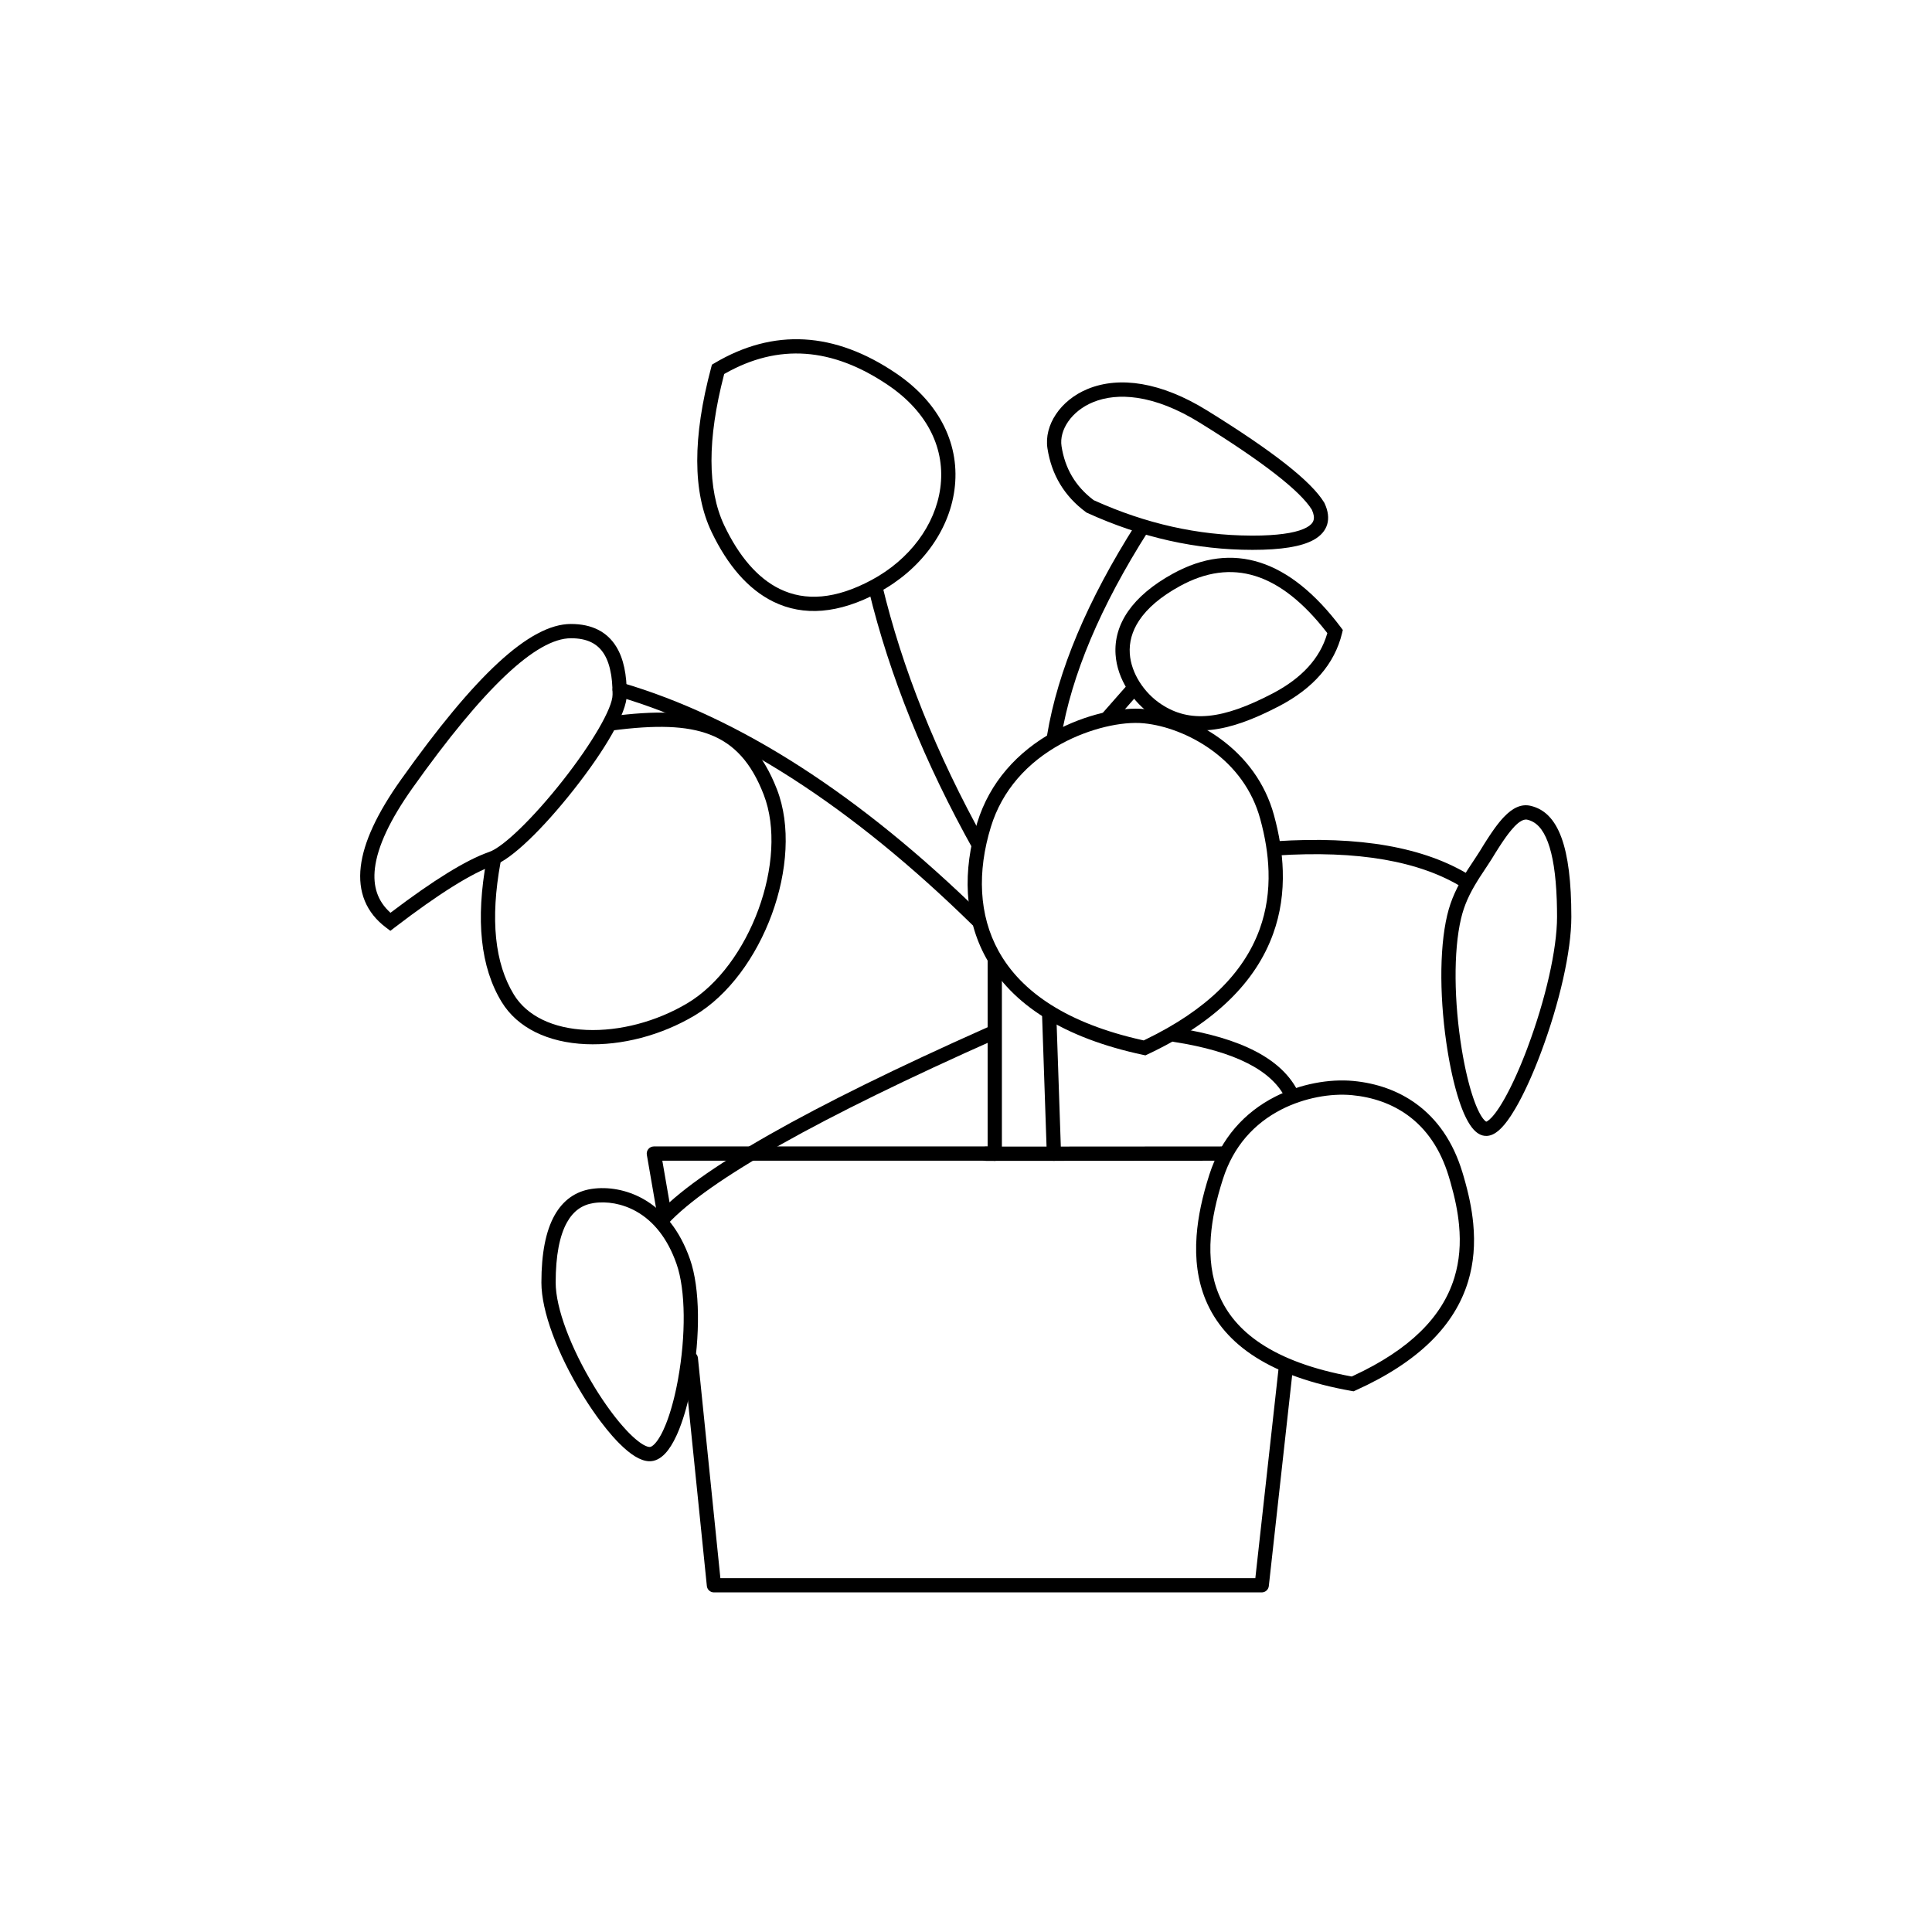 <?xml version="1.0" encoding="UTF-8"?>
<!-- Uploaded to: ICON Repo, www.svgrepo.com, Generator: ICON Repo Mixer Tools -->
<svg fill="#000000" width="800px" height="800px" version="1.1" viewBox="144 144 512 512" xmlns="http://www.w3.org/2000/svg">
 <g>
  <path d="m306.41 326.2c0.293-1 1.344-1.574 2.344-1.281 31.27 9.18 63.141 29.707 95.633 61.551 0.746 0.73 0.758 1.926 0.027 2.672s-1.926 0.758-2.672 0.027c-32.082-31.441-63.438-51.637-94.051-60.625-1.004-0.293-1.578-1.344-1.281-2.344z"/>
  <path d="m454.88 296c-10.832 5.938-15.785 13.441-15.242 21.48 0.434 6.445 4.551 12.676 9.973 16.27 4.68 3.102 9.715 4.277 15.375 3.668 5.203-0.562 10.973-2.621 17.973-6.273 9.117-4.754 14.73-11.211 16.695-19.332l0.207-0.867-0.535-0.711c-13.578-18.035-28.578-22.926-44.445-14.234zm40.875 15.781-0.051 0.18c-1.91 6.504-6.699 11.77-14.492 15.836-13.27 6.922-21.895 7.852-29.512 2.805-4.504-2.984-7.945-8.195-8.293-13.375-0.199-2.973 0.578-5.918 2.457-8.762 2.156-3.269 5.731-6.356 10.832-9.148 13.777-7.551 26.555-3.621 38.859 12.207z"/>
  <path d="m326.89 502.19c1.023-0.105 1.941 0.629 2.066 1.648l0.004 0.039 5.949 58.348h141.77l6.172-55.719c0.113-1.023 1.023-1.766 2.047-1.676l0.039 0.004c1.023 0.113 1.766 1.027 1.672 2.047l-0.004 0.039-6.356 57.402c-0.102 0.941-0.891 1.66-1.836 1.68h-145.21c-0.957 0-1.758-0.711-1.875-1.656l-0.004-0.043-6.121-60.043c-0.109-1.039 0.648-1.965 1.688-2.07z"/>
  <path d="m481.97 434.61c-8.234 4.184-14.398 11.078-17.469 20.652-1.852 5.785-3.019 11.129-3.394 16.262-0.449 6.18 0.285 11.844 2.398 16.953 5.019 12.117 17.477 20.391 38.633 24.133l0.574 0.102 0.531-0.238c16.773-7.562 26.293-17.262 29.82-28.871 1.477-4.852 1.871-9.934 1.359-15.324-0.379-4.008-1.23-8.012-2.547-12.52l-0.133-0.453c-0.066-0.227-0.137-0.453-0.207-0.684-2.434-8.012-6.621-14.027-12.238-18.109-4.812-3.5-10.523-5.469-16.652-6.047-6.359-0.602-14.051 0.781-20.676 4.144zm20.32-0.383c5.488 0.52 10.555 2.266 14.785 5.34 4.941 3.594 8.645 8.914 10.848 16.152l0.066 0.219 0.129 0.438c0.023 0.07 0.043 0.145 0.062 0.215l0.129 0.43 0.121 0.426c1.152 4.039 1.895 7.633 2.231 11.191 0.469 4.922 0.109 9.516-1.211 13.867l-0.098 0.312c-3.199 10.141-11.633 18.789-26.719 25.781l-0.41 0.188-0.055-0.008c-10.188-1.863-18.145-4.812-24.047-8.73-5.387-3.578-9.02-7.93-11.125-13.016-1.875-4.523-2.531-9.605-2.121-15.234 0.352-4.797 1.453-9.863 3.227-15.383 2.75-8.582 8.215-14.695 15.578-18.438 5.977-3.035 12.949-4.285 18.609-3.75z"/>
  <path d="m423.48 337.78c-9.875 5.375-17.223 13.578-20.496 24.227-3.934 12.805-3.453 25.355 2.332 35.84 6.812 12.352 20.551 21.215 41.613 25.703l0.625 0.133 0.574-0.27c17.961-8.449 28.68-19.242 33.266-31.945 1.934-5.348 2.731-10.93 2.555-16.73-0.145-4.844-0.961-9.703-2.34-14.742-2.309-8.43-7.434-15.359-14.488-20.414-6.019-4.312-13.191-7.023-19.609-7.66-6.648-0.656-15.973 1.473-24.031 5.859zm23.656-2.098c5.758 0.57 12.305 3.043 17.785 6.969 6.379 4.57 10.973 10.785 13.043 18.344 1.305 4.766 2.07 9.336 2.207 13.859 0.164 5.34-0.57 10.449-2.332 15.332l-0.129 0.352c-4.207 11.316-13.859 21.09-30.172 28.969l-0.445 0.215-0.57-0.129c-19.379-4.344-31.789-12.496-37.898-23.57-5.242-9.504-5.684-21.012-2.027-32.902 2.961-9.645 9.633-17.094 18.688-22.02 7.422-4.039 15.996-5.996 21.852-5.418z"/>
  <path d="m300.68 459.09c-4.152 0.648-7.473 2.973-9.719 6.992-2.312 4.133-3.484 10.031-3.484 17.816 0 7.633 4.273 18.832 10.707 29.422l0.211 0.344 0.422 0.68c0.035 0.059 0.07 0.113 0.105 0.172l0.211 0.336c0.109 0.168 0.215 0.336 0.32 0.5l0.215 0.336c0.141 0.219 0.285 0.438 0.43 0.656l0.43 0.648c0.074 0.109 0.145 0.215 0.219 0.32l0.215 0.32c0.363 0.527 0.723 1.047 1.086 1.555l0.219 0.305c0.254 0.352 0.512 0.699 0.766 1.039l0.219 0.289c1.016 1.348 2.031 2.602 3.027 3.731l0.215 0.238c0.246 0.281 0.496 0.551 0.742 0.812l0.195 0.211c0.164 0.172 0.328 0.34 0.492 0.508l0.195 0.195c2.945 2.961 5.574 4.637 7.875 4.727 1.574 0.059 3.016-0.695 4.297-2.059 1.059-1.125 2.039-2.703 2.953-4.68 0.086-0.188 0.176-0.383 0.262-0.582l0.102-0.238c0.121-0.281 0.242-0.566 0.359-0.859l0.102-0.258c0.316-0.809 0.621-1.664 0.918-2.566l0.09-0.289 0.094-0.289 0.09-0.289c0.016-0.051 0.031-0.098 0.047-0.148l0.09-0.297c0.016-0.047 0.027-0.098 0.043-0.148l0.09-0.297c0.027-0.102 0.059-0.203 0.086-0.305l0.09-0.305c0.012-0.051 0.027-0.102 0.043-0.152l0.086-0.309c0.039-0.156 0.082-0.312 0.125-0.469l0.164-0.633c0.027-0.105 0.055-0.215 0.082-0.32l0.082-0.32 0.078-0.324c0.078-0.328 0.156-0.656 0.234-0.988l0.074-0.332 0.074-0.336c0.012-0.055 0.023-0.113 0.039-0.168l0.07-0.336 0.074-0.344 0.07-0.34 0.141-0.688 0.066-0.348 0.066-0.352c0.023-0.117 0.043-0.234 0.066-0.352l0.062-0.352c2.195-12.082 2.148-24.766-0.543-32.453-2.668-7.629-6.977-12.941-12.41-15.992-4.391-2.465-9.32-3.297-13.641-2.656zm11.918 5.934c4.613 2.59 8.324 7.164 10.695 13.941 2.438 6.957 2.481 19.035 0.395 30.531l-0.094 0.504-0.062 0.332c-0.012 0.055-0.02 0.109-0.031 0.164l-0.066 0.328c-0.008 0.055-0.02 0.109-0.031 0.164l-0.066 0.328-0.066 0.324-0.066 0.32-0.141 0.641c-0.012 0.055-0.023 0.105-0.035 0.16l-0.07 0.312c-0.012 0.055-0.023 0.105-0.035 0.16l-0.07 0.312c-0.027 0.102-0.051 0.207-0.074 0.309l-0.074 0.309c-0.012 0.051-0.023 0.102-0.035 0.152l-0.078 0.305-0.074 0.305-0.078 0.297-0.078 0.301c-0.023 0.098-0.051 0.195-0.078 0.293l-0.078 0.293-0.082 0.289-0.078 0.289-0.082 0.285-0.164 0.562c-0.016 0.047-0.027 0.094-0.043 0.137l-0.086 0.277-0.082 0.273-0.086 0.27-0.086 0.266c-0.016 0.043-0.031 0.09-0.043 0.133l-0.086 0.262c-0.047 0.133-0.09 0.262-0.133 0.391l-0.09 0.254c-0.074 0.211-0.148 0.418-0.223 0.625l-0.09 0.242c-0.109 0.285-0.215 0.559-0.324 0.828l-0.094 0.23c-0.172 0.418-0.344 0.816-0.52 1.199l-0.047 0.098-0.09 0.191c-0.016 0.031-0.031 0.062-0.047 0.094l-0.09 0.188c-0.031 0.062-0.062 0.125-0.094 0.184l-0.09 0.18-0.09 0.176c-0.031 0.059-0.062 0.117-0.094 0.172l-0.09 0.168c-0.523 0.938-1.043 1.688-1.547 2.227-0.598 0.637-1.066 0.883-1.398 0.867-0.414-0.016-0.949-0.203-1.582-0.562l-0.113-0.062c-0.148-0.09-0.305-0.188-0.465-0.293l-0.121-0.082c-0.082-0.055-0.168-0.113-0.25-0.172l-0.258-0.188c-0.02-0.016-0.043-0.031-0.062-0.051l-0.133-0.098c-0.086-0.07-0.176-0.137-0.266-0.211l-0.137-0.109c-0.047-0.039-0.09-0.074-0.137-0.113l-0.141-0.117c-0.023-0.02-0.047-0.039-0.07-0.059l-0.141-0.121c-0.047-0.043-0.094-0.082-0.141-0.125l-0.145-0.129c-0.047-0.043-0.098-0.086-0.145-0.133l-0.148-0.133c-0.047-0.047-0.098-0.09-0.148-0.137l-0.148-0.141-0.148-0.145c-0.129-0.121-0.254-0.246-0.383-0.375l-0.312-0.312-0.156-0.16-0.156-0.168-0.082-0.082-0.156-0.168c-0.59-0.633-1.195-1.316-1.805-2.047l-0.203-0.242c-0.238-0.289-0.477-0.586-0.715-0.887l-0.207-0.262-0.203-0.262c-0.105-0.133-0.207-0.266-0.312-0.402l-0.203-0.27c-0.105-0.137-0.207-0.273-0.312-0.414l-0.207-0.277c-0.07-0.094-0.137-0.188-0.207-0.281l-0.207-0.285-0.207-0.289c-0.07-0.094-0.137-0.191-0.207-0.289l-0.414-0.586c-0.102-0.148-0.207-0.297-0.309-0.449l-0.207-0.301c-0.035-0.051-0.07-0.102-0.105-0.152l-0.207-0.305c-0.066-0.102-0.137-0.203-0.203-0.305l-0.207-0.312c-0.035-0.051-0.066-0.102-0.102-0.156l-0.207-0.312-0.203-0.312c-0.035-0.055-0.07-0.105-0.102-0.16l-0.207-0.316-0.203-0.324c-0.066-0.105-0.133-0.211-0.203-0.32l-0.199-0.324c-0.035-0.055-0.07-0.109-0.102-0.164l-0.203-0.324c-0.066-0.109-0.133-0.223-0.199-0.332-6.106-10.047-10.16-20.664-10.16-27.457 0-7.191 1.051-12.48 3.004-15.973 1.684-3.008 4.004-4.633 7.004-5.102 3.531-0.551 7.66 0.133 11.336 2.199z"/>
  <path d="m549.61 357.55c7.387 1.699 10.812 10.859 10.812 29.434 0 9.184-3.191 22.938-7.977 35.754l-0.07 0.188-0.281 0.742-0.141 0.367c-0.023 0.062-0.047 0.121-0.07 0.184l-0.211 0.547-0.141 0.359-0.145 0.359c-0.023 0.062-0.047 0.121-0.07 0.18l-0.145 0.355-0.141 0.355c-0.023 0.059-0.047 0.117-0.074 0.176l-0.141 0.352-0.145 0.348c-0.023 0.059-0.047 0.117-0.07 0.176l-0.289 0.688-0.289 0.68-0.145 0.336c-0.027 0.055-0.051 0.113-0.074 0.168l-0.145 0.332-0.145 0.328-0.148 0.328-0.145 0.324-0.145 0.32c-0.023 0.055-0.051 0.105-0.074 0.16l-0.145 0.316c-0.023 0.055-0.051 0.105-0.074 0.16l-0.145 0.312-0.145 0.309-0.148 0.309-0.145 0.305-0.145 0.301-0.148 0.301-0.289 0.586-0.145 0.289-0.289 0.57-0.148 0.277c-0.023 0.047-0.047 0.094-0.07 0.141l-0.145 0.273c-0.023 0.047-0.047 0.09-0.074 0.137l-0.141 0.27-0.145 0.266-0.289 0.523-0.141 0.254c-0.027 0.043-0.051 0.086-0.074 0.125l-0.141 0.25c-0.047 0.086-0.098 0.168-0.145 0.246l-0.141 0.246c-0.344 0.586-0.684 1.137-1.02 1.656l-0.156 0.238c-2.188 3.316-4.203 5.16-6.289 5.277-1.535 0.09-2.859-0.758-4.016-2.246-0.695-0.898-1.363-2.074-2-3.504l-0.098-0.219-0.094-0.219-0.188-0.453-0.234-0.586-0.18-0.477-0.09-0.246c-0.016-0.039-0.031-0.082-0.047-0.121l-0.09-0.25-0.086-0.254-0.09-0.254c-0.031-0.086-0.059-0.172-0.09-0.262l-0.086-0.262-0.086-0.266-0.172-0.539c-0.031-0.094-0.059-0.184-0.086-0.277l-0.086-0.277-0.086-0.281-0.082-0.285-0.164-0.578-0.086-0.297c-0.012-0.047-0.023-0.098-0.039-0.145l-0.082-0.301-0.078-0.301-0.082-0.301c-0.012-0.051-0.027-0.102-0.039-0.152l-0.078-0.309c-0.016-0.051-0.027-0.105-0.039-0.156l-0.156-0.625c-0.012-0.051-0.027-0.105-0.039-0.16l-0.078-0.316c-0.012-0.055-0.023-0.105-0.035-0.16l-0.078-0.32c-0.012-0.055-0.023-0.109-0.035-0.164l-0.074-0.324-0.074-0.328-0.074-0.332-0.07-0.332-0.074-0.336-0.07-0.336-0.141-0.68-0.066-0.344-0.07-0.348-0.133-0.695-0.066-0.352-0.062-0.355-0.066-0.355-0.125-0.719-0.059-0.359c-0.012-0.059-0.023-0.121-0.031-0.18l-0.062-0.367c-2.133-13.02-2.328-26.934-0.141-36.172 0.996-4.195 2.637-7.676 5.266-11.812l0.25-0.391 1.582-2.398 0.496-0.758 0.441-0.68 0.309-0.477 0.121-0.184 0.133-0.211 0.117-0.188 0.074-0.121 0.352-0.57 0.152-0.246 0.293-0.477 0.219-0.352 0.215-0.34 0.211-0.332 0.137-0.219 0.207-0.32 0.203-0.312 0.199-0.305 0.195-0.297 0.129-0.195 0.129-0.191 0.188-0.281 0.125-0.184 0.188-0.27 0.184-0.266 0.121-0.172 0.117-0.168 0.121-0.168 0.176-0.242 0.117-0.16 0.117-0.156 0.113-0.156 0.113-0.148c0.02-0.027 0.039-0.051 0.059-0.078l0.113-0.145 0.113-0.148c0.016-0.023 0.035-0.047 0.055-0.07l0.113-0.141 0.109-0.141 0.109-0.137 0.219-0.266 0.219-0.258 0.109-0.125 0.105-0.125 0.109-0.121 0.105-0.121 0.109-0.117 0.211-0.227c0.02-0.02 0.035-0.039 0.055-0.059 2.32-2.441 4.613-3.539 7.07-2.977zm-4.379 5.629-0.094 0.102-0.094 0.098-0.09 0.105-0.098 0.105-0.094 0.105-0.094 0.109-0.098 0.113-0.094 0.113-0.098 0.117-0.195 0.242-0.102 0.121-0.098 0.129-0.203 0.258-0.102 0.133-0.105 0.137-0.156 0.211-0.211 0.289-0.109 0.148-0.219 0.305-0.164 0.238-0.168 0.242-0.172 0.25-0.293 0.43-0.18 0.27-0.242 0.367-0.188 0.285-0.125 0.195-0.191 0.297-0.258 0.406-0.133 0.211-0.27 0.426-0.277 0.441-0.281 0.457-0.418 0.684-0.188 0.301-0.234 0.367-0.379 0.582-0.617 0.949-1.949 2.961c-0.125 0.195-0.246 0.383-0.363 0.574l-0.176 0.281c-2.211 3.555-3.582 6.551-4.418 10.086-2.059 8.676-1.867 22.121 0.191 34.691l0.059 0.348 0.059 0.344 0.176 1.02 0.125 0.672c0.008 0.055 0.02 0.109 0.031 0.168l0.062 0.332 0.125 0.656 0.133 0.648c0.008 0.055 0.02 0.109 0.031 0.16l0.133 0.641 0.07 0.316 0.066 0.312 0.07 0.312 0.07 0.309c0.012 0.051 0.023 0.102 0.035 0.152l0.141 0.609 0.07 0.301 0.148 0.594 0.07 0.293 0.074 0.289 0.074 0.285 0.078 0.285 0.148 0.562 0.156 0.547 0.074 0.27 0.078 0.27 0.078 0.262 0.082 0.262c0.012 0.043 0.023 0.086 0.039 0.129l0.078 0.258c0.012 0.043 0.027 0.086 0.039 0.129l0.082 0.25 0.078 0.25c0.016 0.039 0.027 0.082 0.043 0.121l0.078 0.246 0.082 0.238c0.043 0.121 0.082 0.238 0.125 0.355l0.082 0.23c0.012 0.039 0.027 0.078 0.039 0.113l0.086 0.23 0.082 0.223c0.043 0.109 0.082 0.219 0.125 0.328l0.082 0.203 0.074 0.195 0.078 0.191 0.078 0.188 0.078 0.184 0.078 0.18 0.078 0.176c0.039 0.09 0.078 0.176 0.117 0.258l0.078 0.168 0.078 0.164c0.023 0.055 0.051 0.105 0.078 0.16l0.078 0.156c0.023 0.051 0.051 0.102 0.074 0.148l0.078 0.148c0.027 0.051 0.051 0.098 0.078 0.145l0.078 0.141c0.051 0.094 0.102 0.18 0.152 0.27l0.074 0.125c0.066 0.105 0.129 0.207 0.191 0.305l0.074 0.113c0.102 0.148 0.199 0.289 0.297 0.414 0.281 0.359 0.527 0.598 0.727 0.727l0.047 0.027 0.039 0.023 0.008 0.008c0.004 0.004 0.008 0.004 0.004 0.008h-0.008c0.004 0 0.012-0.004 0.016-0.004l0.02-0.004c0.004 0 0.008-0.004 0.012-0.004l0.027-0.008 0.031-0.016 0.035-0.016 0.039-0.02c0.008-0.004 0.016-0.008 0.023-0.012l0.047-0.023c0.008-0.004 0.016-0.012 0.023-0.016l0.055-0.031 0.059-0.035c0.309-0.199 0.676-0.516 1.082-0.953l0.102-0.109c0.188-0.207 0.383-0.438 0.582-0.688l0.105-0.137 0.113-0.141 0.109-0.145c0.035-0.051 0.074-0.102 0.109-0.152l0.113-0.152 0.113-0.156c0.02-0.027 0.039-0.055 0.059-0.082l0.113-0.164c0.02-0.027 0.039-0.055 0.059-0.082l0.113-0.168 0.117-0.172 0.117-0.18 0.121-0.18 0.117-0.184 0.121-0.188c0.02-0.031 0.039-0.066 0.059-0.098l0.121-0.191 0.242-0.398 0.125-0.207 0.121-0.207 0.066-0.113 0.137-0.234c0.023-0.035 0.043-0.074 0.066-0.117l0.137-0.234c0.023-0.039 0.043-0.082 0.066-0.121l0.137-0.242c0.023-0.039 0.043-0.082 0.066-0.121l0.273-0.5c0.047-0.086 0.09-0.172 0.137-0.254l0.137-0.262 0.141-0.262 0.273-0.531 0.141-0.273 0.137-0.273 0.141-0.277 0.137-0.285 0.141-0.281 0.141-0.289c0.023-0.047 0.047-0.098 0.066-0.145l0.141-0.293c0.023-0.047 0.047-0.098 0.07-0.145l0.141-0.297 0.141-0.301 0.137-0.301 0.141-0.309 0.141-0.305 0.281-0.625 0.137-0.316c0.023-0.055 0.047-0.105 0.07-0.16l0.281-0.641c0.023-0.055 0.047-0.109 0.07-0.164l0.137-0.324 0.141-0.328 0.141-0.332 0.137-0.332 0.141-0.336 0.137-0.34 0.141-0.34 0.41-1.031 0.141-0.352 0.137-0.348c0.02-0.059 0.043-0.121 0.066-0.18l0.137-0.352 0.137-0.355 0.137-0.359 0.133-0.359c0.023-0.059 0.047-0.117 0.066-0.18 4.644-12.434 7.742-25.777 7.742-34.434 0-1.445-0.023-2.824-0.066-4.141l-0.016-0.492c-0.246-6.672-1.039-11.676-2.344-15.164-1.348-3.606-3.141-5.422-5.453-5.953-0.582-0.133-1.25 0.043-2.059 0.617l-0.09 0.066c-0.012 0.008-0.027 0.02-0.043 0.031l-0.09 0.066c-0.012 0.012-0.027 0.023-0.043 0.035l-0.09 0.074c-0.047 0.035-0.094 0.074-0.141 0.113l-0.094 0.082c-0.016 0.012-0.031 0.027-0.047 0.039l-0.094 0.086c-0.031 0.027-0.062 0.059-0.098 0.09l-0.098 0.09-0.047 0.047-0.102 0.098-0.098 0.098-0.156 0.156-0.102 0.109z"/>
  <path d="m432.25 247.08c-7.246 2.973-11.605 9.613-10.664 15.742 1.082 7.019 4.492 12.68 10.176 16.883l0.156 0.121 0.184 0.082c14.34 6.539 28.953 9.812 43.82 9.812 7.59 0 12.957-0.848 16.207-2.648 3.793-2.102 4.809-5.59 2.902-9.68l-0.039-0.094-0.051-0.086c-3.394-5.644-13.691-13.699-31.078-24.449-12.141-7.508-23.18-9.145-31.613-5.684zm13.137 2.359c5.055 0.75 10.59 2.891 16.488 6.539l0.504 0.312c16.383 10.16 26.184 17.824 29.23 22.723l0.039 0.062 0.023 0.047c1.008 2.254 0.594 3.555-1.375 4.644-2.219 1.23-6.16 1.965-11.758 2.137l-0.387 0.012c-0.719 0.016-1.461 0.027-2.231 0.027l-0.43-0.004c-14.027-0.059-27.824-3.152-41.41-9.281l-0.234-0.105-0.133-0.102c-4.703-3.586-7.484-8.289-8.395-14.203-0.66-4.293 2.644-9.328 8.363-11.672 3.312-1.359 7.273-1.793 11.703-1.137z"/>
  <path d="m333.33 240.25-0.66 0.391-0.199 0.746c-4.945 18.504-4.945 33.043 0.121 43.621 4.188 8.742 9.633 15.164 16.383 18.461 7.941 3.883 17.27 3.231 27.836-2.457 11.105-5.973 18.613-16.133 20.121-27.129 1.605-11.723-3.695-22.965-15.426-30.926-16.328-11.082-32.496-12.012-48.176-2.707zm46.055 5.832c10.566 7.176 15.211 17.02 13.801 27.285-1.336 9.758-8.09 18.898-18.164 24.316-9.551 5.141-17.609 5.703-24.387 2.391-5.875-2.867-10.785-8.656-14.637-16.699l-0.137-0.289c-4.387-9.422-4.43-22.641-0.02-39.664l0.082-0.309 0.199-0.113c14.102-7.996 28.418-6.992 43.262 3.082z"/>
  <path d="m295.32 309.36c-10.984 0-25.473 13.695-45.051 41.254-6.324 8.898-9.891 16.547-10.66 23.016-0.809 6.758 1.453 12.238 6.695 16.184l1.148 0.863 1.137-0.875c11.684-8.949 20.484-14.445 26.289-16.461 4.734-1.641 13.082-9.785 21.25-20.168 8.316-10.57 13.98-20.289 13.98-25.055 0-5.336-0.832-9.574-2.809-12.773-2.414-3.906-6.41-5.984-11.98-5.984zm0 3.781c4.297 0 7.062 1.438 8.766 4.188 0.895 1.445 1.504 3.262 1.863 5.453l0.035 0.227 0.035 0.23c0.055 0.387 0.102 0.781 0.145 1.191l0.023 0.246c0.047 0.535 0.086 1.09 0.109 1.664l0.008 0.266c0.008 0.223 0.016 0.449 0.02 0.68l0.004 0.273 0.004 0.277v0.281c0 3.562-5.43 12.875-13.176 22.719-7.703 9.793-15.723 17.621-19.516 18.938l-0.188 0.066c-6.027 2.137-14.574 7.422-25.738 15.879l-0.23 0.176-0.082-0.07c-3.297-3-4.625-6.852-4.043-11.75 0.684-5.731 4-12.844 9.988-21.273 18.82-26.48 32.762-39.66 41.973-39.66z"/>
  <path d="m305.55 333.87c12.375-1.641 21.004-1.367 27.852 1.242 7.562 2.887 12.863 8.68 16.516 18.121 7.356 19.039-3.703 49.105-21.867 59.906-8.836 5.254-19.305 7.981-28.789 7.574-9.996-0.426-18.098-4.277-22.309-11.168-5.625-9.207-6.934-21.777-4.023-37.668 0.188-1.023 1.172-1.703 2.199-1.516 1.023 0.188 1.703 1.172 1.516 2.199-2.754 15.051-1.543 26.707 3.535 35.016 3.477 5.691 10.406 8.984 19.246 9.363 8.734 0.371 18.48-2.164 26.695-7.047 16.605-9.875 26.953-38.012 20.27-55.297-3.281-8.496-7.836-13.477-14.336-15.953-6.133-2.34-14.203-2.59-26.008-1.027-1.035 0.137-1.984-0.594-2.121-1.625-0.137-1.035 0.59-1.984 1.625-2.121z"/>
  <path d="m407.62 396.35c1.031 0 1.871 0.824 1.891 1.848v51.555c0 1.043-0.848 1.891-1.891 1.891-1.027 0-1.867-0.828-1.887-1.852v-51.555c0-1.043 0.844-1.887 1.887-1.887zm14.359 14.609c1.027-0.035 1.895 0.762 1.949 1.785l0.004 0.039 1.258 36.902c0.035 1.043-0.781 1.918-1.824 1.953-1.027 0.035-1.895-0.758-1.949-1.781l-0.004-0.043-1.258-36.902c-0.035-1.043 0.781-1.918 1.824-1.953z"/>
  <path d="m406.82 415.74 1.535 3.453c-47.359 21.039-76.566 37.508-87.422 49.195l-0.324 0.352-2.801-2.535c10.965-12.117 40.086-28.656 87.566-49.824z"/>
  <path d="m453.52 417.96c0.16-1.031 1.129-1.734 2.16-1.574 17.305 2.688 28.16 8.289 32.395 17.039 0.453 0.938 0.059 2.07-0.879 2.523-0.941 0.453-2.07 0.062-2.523-0.879-3.57-7.375-13.367-12.434-29.574-14.953-1.031-0.16-1.738-1.125-1.578-2.156z"/>
  <path d="m481.96 366.95c22.344-1.477 39.609 1.547 51.793 9.145 0.883 0.555 1.152 1.719 0.602 2.606-0.551 0.883-1.719 1.152-2.602 0.602-11.414-7.121-27.926-10.008-49.543-8.582-1.043 0.07-1.941-0.719-2.012-1.762-0.066-1.039 0.719-1.938 1.762-2.008z"/>
  <path d="m442.78 325.48 2.836 2.496-7.039 8.004-2.84-2.492z"/>
  <path d="m445.06 282.83c0.559-0.879 1.727-1.141 2.609-0.582 0.879 0.562 1.141 1.73 0.578 2.609-12.625 19.852-20.293 38.051-23.031 54.586-0.172 1.031-1.145 1.727-2.172 1.559-1.031-0.172-1.727-1.145-1.555-2.172 2.828-17.09 10.691-35.75 23.57-56z"/>
  <path d="m377.76 298.91c5.316 22.254 14.383 44.902 27.199 67.949l0.391 0.699-3.301 1.844c-13.055-23.344-22.324-46.32-27.801-68.93l-0.164-0.684z"/>
  <path d="m407.59 447.82c1.043 0 1.887 0.844 1.887 1.887 0 1.031-0.824 1.871-1.848 1.891h-88.105l2.191 12.668c0.176 1.016-0.496 1.98-1.5 2.176l-0.039 0.008c-1.016 0.176-1.98-0.492-2.176-1.5l-0.008-0.039-2.574-14.879c-0.195-1.145 0.672-2.188 1.824-2.211z"/>
  <path d="m468.55 447.82c1.043-0.004 1.891 0.844 1.891 1.887 0 1.031-0.82 1.867-1.848 1.891h-0.039l-63.262 0.047c-1.043 0-1.891-0.848-1.891-1.891 0-1.027 0.824-1.867 1.848-1.891h0.043z"/>
 </g>
</svg>